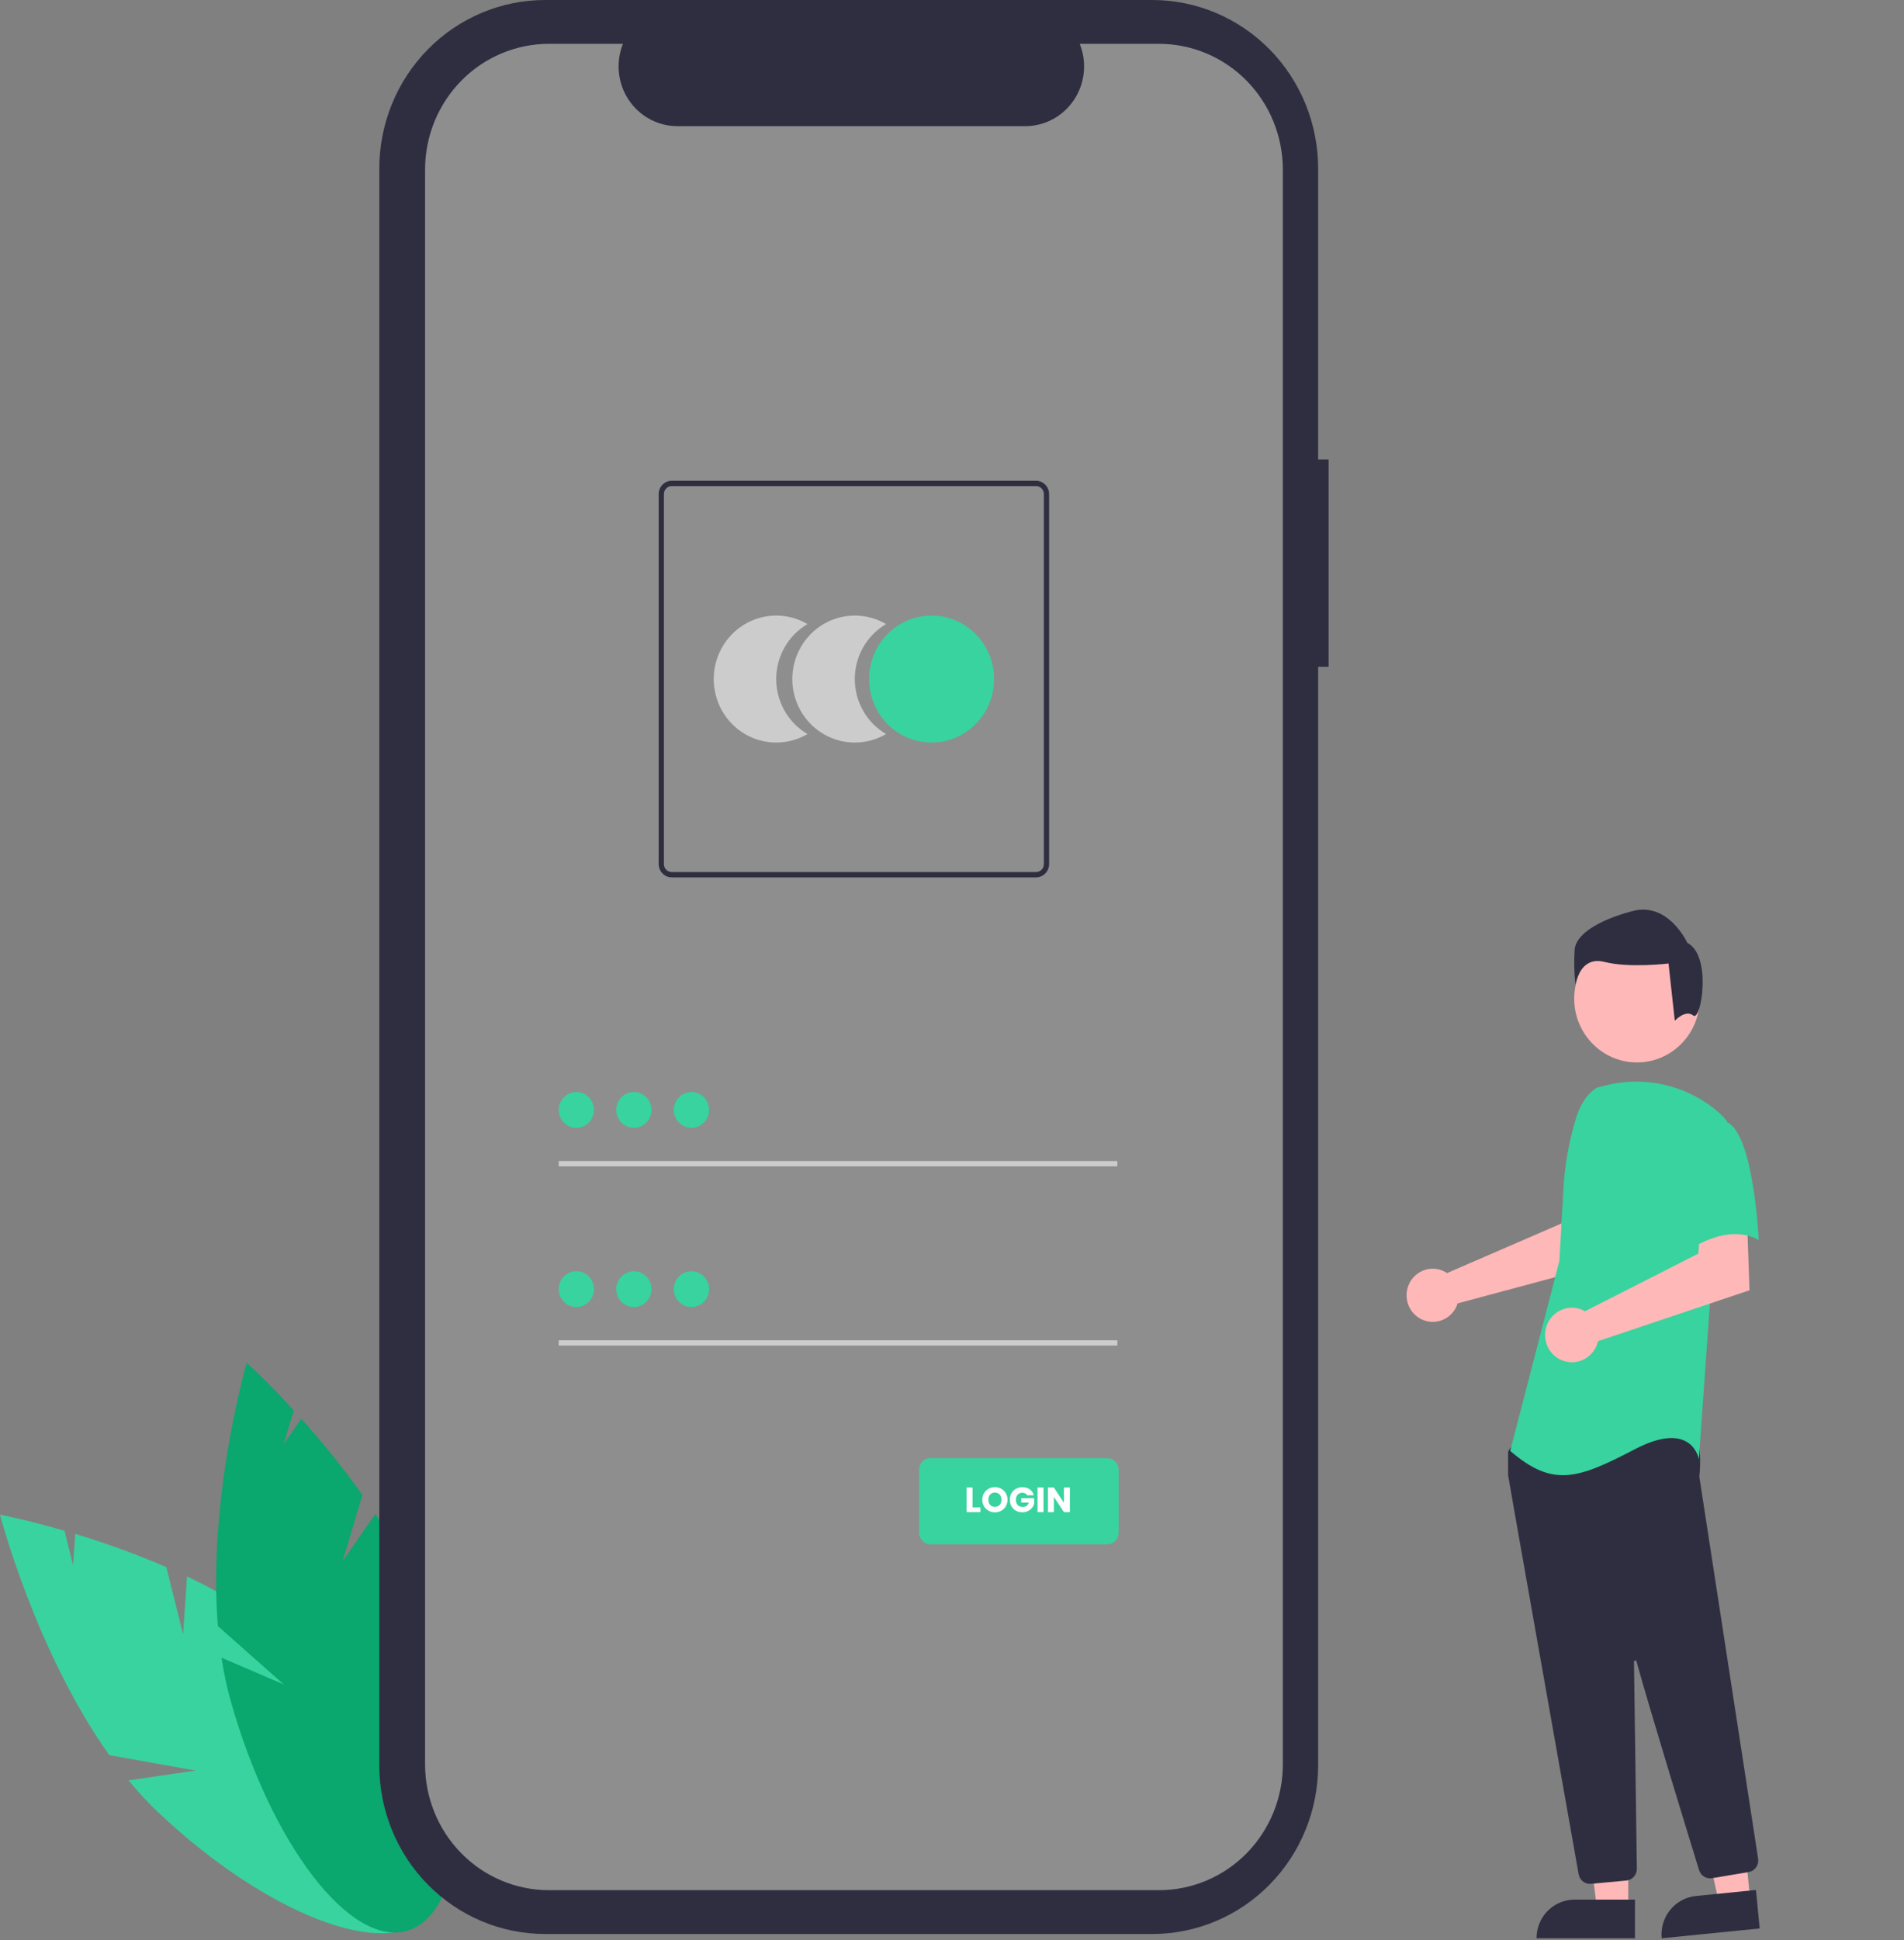 <svg width="652" height="664" viewBox="0 0 652 664" fill="none" xmlns="http://www.w3.org/2000/svg">
<rect x="0" y="0" width="652" height="664" fill="#808080" stroke="none"/>
<g id="login 1">
<path id="Path 1" d="M62.7 559.362L56.958 536.367C46.777 531.986 36.36 528.191 25.758 525.001L25.033 535.688L22.094 523.914C8.945 520.098 0 518.419 0 518.419C0 518.419 12.08 565.071 37.425 600.736L66.954 606.003L44.013 609.362C47.201 613.257 50.627 616.944 54.272 620.403C91.137 655.148 132.198 671.089 145.984 656.008C159.77 640.927 141.06 600.536 104.195 565.795C92.767 555.024 78.41 546.38 64.039 539.575L62.7 559.362Z" fill="#38D39F"/>
<path id="Path 2" d="M117.31 534.385L124.1 511.687C117.616 502.593 110.631 493.877 103.18 485.582L97.119 494.35L100.596 482.728C91.281 472.564 84.479 466.432 84.479 466.432C84.479 466.432 71.073 512.709 74.609 556.542L97.206 576.549L75.855 567.383C76.602 572.392 77.659 577.347 79.018 582.221C92.889 631.313 119.924 666.51 139.402 660.836C158.881 655.162 163.427 610.765 149.556 561.674C145.257 546.455 137.366 531.52 128.528 518.154L117.31 534.385Z" fill="#0AA76E"/>
<path id="Path 22" d="M454.962 157.302H451.38V57.668C451.38 50.095 449.911 42.596 447.057 35.599C444.203 28.603 440.019 22.245 434.745 16.89C429.471 11.536 423.21 7.288 416.32 4.39C409.429 1.492 402.044 0 394.585 0H186.684C171.621 0 157.175 6.076 146.524 16.89C135.873 27.705 129.889 42.373 129.889 57.668V604.278C129.889 611.851 131.358 619.35 134.212 626.347C137.067 633.343 141.25 639.701 146.524 645.055C151.798 650.41 158.059 654.658 164.95 657.556C171.84 660.454 179.226 661.946 186.684 661.946H394.585C409.648 661.946 424.094 655.87 434.745 645.055C445.396 634.24 451.379 619.572 451.379 604.278V228.224H454.961L454.962 157.302Z" fill="#2F2E41"/>
<path id="Path 23" d="M396.877 14.998H369.741C370.989 18.105 371.465 21.475 371.128 24.813C370.791 28.151 369.65 31.353 367.807 34.138C365.963 36.923 363.474 39.205 360.557 40.782C357.641 42.36 354.387 43.185 351.082 43.185H231.978C228.674 43.185 225.42 42.359 222.504 40.782C219.587 39.204 217.098 36.922 215.255 34.138C213.412 31.353 212.271 28.15 211.934 24.813C211.597 21.475 212.073 18.104 213.321 14.998H187.975C176.726 14.998 165.937 19.535 157.983 27.611C150.029 35.688 145.56 46.642 145.56 58.063V603.88C145.56 615.302 150.029 626.256 157.983 634.332C165.937 642.409 176.726 646.946 187.975 646.946H396.877C408.126 646.946 418.914 642.409 426.868 634.332C434.822 626.256 439.291 615.302 439.291 603.88V603.88V58.062C439.291 46.641 434.822 35.687 426.868 27.611C418.914 19.535 408.126 14.998 396.877 14.998V14.998Z" fill="#8E8E8E"/>
<path id="Path 6" d="M265.806 232.423C265.805 228.608 266.794 224.86 268.674 221.556C270.553 218.252 273.256 215.51 276.511 213.604C273.258 211.696 269.567 210.691 265.81 210.691C262.053 210.69 258.362 211.694 255.108 213.601C251.854 215.509 249.152 218.252 247.273 221.556C245.394 224.859 244.405 228.607 244.405 232.422C244.405 236.237 245.394 239.984 247.273 243.288C249.152 246.592 251.854 249.335 255.108 251.242C258.362 253.15 262.053 254.153 265.81 254.153C269.567 254.152 273.258 253.148 276.511 251.24C273.257 249.334 270.553 246.592 268.674 243.289C266.795 239.986 265.805 236.238 265.806 232.423V232.423Z" fill="#CCCCCC"/>
<path id="Path 7" d="M292.711 232.423C292.711 228.608 293.7 224.86 295.579 221.556C297.458 218.252 300.162 215.51 303.417 213.604C300.163 211.696 296.473 210.691 292.715 210.691C288.958 210.69 285.267 211.694 282.013 213.601C278.759 215.509 276.057 218.252 274.179 221.556C272.3 224.859 271.311 228.607 271.311 232.422C271.311 236.237 272.3 239.984 274.179 243.288C276.057 246.592 278.759 249.335 282.013 251.242C285.267 253.15 288.958 254.153 292.715 254.153C296.473 254.152 300.163 253.148 303.417 251.24C300.162 249.334 297.459 246.592 295.58 243.289C293.7 239.986 292.711 236.238 292.711 232.423V232.423Z" fill="#CCCCCC"/>
<path id="Ellipse 1" d="M319.006 254.153C330.826 254.153 340.408 244.424 340.408 232.422C340.408 220.421 330.826 210.691 319.006 210.691C307.186 210.691 297.604 220.421 297.604 232.422C297.604 244.424 307.186 254.153 319.006 254.153Z" fill="#38D39F"/>
<path id="Path 8" d="M354.774 300.297H230.038C228.85 300.296 227.712 299.816 226.872 298.963C226.032 298.111 225.56 296.955 225.558 295.749V169.095C225.56 167.89 226.032 166.734 226.872 165.881C227.712 165.029 228.85 164.549 230.038 164.547H354.774C355.962 164.549 357.1 165.029 357.94 165.881C358.78 166.734 359.252 167.89 359.254 169.095V295.749C359.252 296.955 358.78 298.111 357.94 298.963C357.1 299.816 355.962 300.296 354.774 300.297V300.297ZM230.038 166.368C229.325 166.368 228.642 166.656 228.138 167.168C227.634 167.679 227.351 168.373 227.35 169.096V295.75C227.351 296.473 227.634 297.167 228.138 297.679C228.642 298.19 229.325 298.478 230.038 298.479H354.774C355.487 298.478 356.17 298.19 356.674 297.679C357.178 297.167 357.461 296.473 357.462 295.75V169.096C357.461 168.373 357.178 167.679 356.674 167.168C356.17 166.656 355.487 166.368 354.774 166.368H230.038Z" fill="#2F2E41"/>
<path id="Rectangle 1" d="M382.626 397.383H191.317V399.202H382.626V397.383Z" fill="#CCCCCC"/>
<path id="Ellipse 2" d="M197.359 386.024C200.696 386.024 203.401 383.278 203.401 379.89C203.401 376.502 200.696 373.755 197.359 373.755C194.022 373.755 191.317 376.502 191.317 379.89C191.317 383.278 194.022 386.024 197.359 386.024Z" fill="#38D39F"/>
<path id="Rectangle 2" d="M382.626 458.724H191.317V460.544H382.626V458.724Z" fill="#CCCCCC"/>
<path id="Ellipse 3" d="M197.359 447.366C200.696 447.366 203.401 444.62 203.401 441.232C203.401 437.844 200.696 435.097 197.359 435.097C194.022 435.097 191.317 437.844 191.317 441.232C191.317 444.62 194.022 447.366 197.359 447.366Z" fill="#38D39F"/>
<path id="Vector" d="M379.125 528.577H318.666C317.622 528.576 316.621 528.154 315.882 527.404C315.144 526.654 314.728 525.638 314.727 524.577V503.061C314.728 502.001 315.144 500.984 315.882 500.235C316.621 499.485 317.622 499.063 318.666 499.062H379.125C380.17 499.063 381.171 499.485 381.909 500.235C382.648 500.984 383.063 502.001 383.064 503.061V524.577C383.063 525.638 382.648 526.654 381.909 527.404C381.171 528.154 380.17 528.576 379.125 528.577V528.577Z" fill="#38D39F"/>
<path id="Ellipse 7" d="M217.067 386.024C220.403 386.024 223.108 383.278 223.108 379.89C223.108 376.502 220.403 373.755 217.067 373.755C213.73 373.755 211.025 376.502 211.025 379.89C211.025 383.278 213.73 386.024 217.067 386.024Z" fill="#38D39F"/>
<path id="Ellipse 8" d="M236.774 386.024C240.111 386.024 242.816 383.278 242.816 379.89C242.816 376.502 240.111 373.755 236.774 373.755C233.438 373.755 230.733 376.502 230.733 379.89C230.733 383.278 233.438 386.024 236.774 386.024Z" fill="#38D39F"/>
<path id="Ellipse 9" d="M217.067 447.366C220.403 447.366 223.108 444.62 223.108 441.232C223.108 437.844 220.403 435.097 217.067 435.097C213.73 435.097 211.025 437.844 211.025 441.232C211.025 444.62 213.73 447.366 217.067 447.366Z" fill="#38D39F"/>
<path id="Ellipse 10" d="M236.774 447.366C240.111 447.366 242.816 444.62 242.816 441.232C242.816 437.844 240.111 435.097 236.774 435.097C233.438 435.097 230.733 437.844 230.733 441.232C230.733 444.62 233.438 447.366 236.774 447.366Z" fill="#38D39F"/>
<path id="Vector_2" d="M494.288 435.032C494.717 435.231 495.13 435.465 495.523 435.732L534.784 418.717L536.185 408.216L551.873 408.119L550.946 432.203L499.126 446.118C499.017 446.484 498.886 446.843 498.734 447.192C497.985 448.815 496.78 450.178 495.271 451.108C493.761 452.038 492.015 452.495 490.251 452.421C488.487 452.347 486.784 451.745 485.356 450.691C483.927 449.637 482.838 448.179 482.223 446.498C481.609 444.817 481.497 442.99 481.902 441.245C482.307 439.5 483.211 437.916 484.5 436.691C485.789 435.466 487.405 434.655 489.147 434.36C490.888 434.065 492.677 434.298 494.288 435.032V435.032Z" fill="#FFB8B8"/>
<path id="Vector_3" d="M557.578 653.285H546.846L541.741 611.255L557.58 611.256L557.578 653.285Z" fill="#FFB8B8"/>
<path id="Vector_4" d="M539.181 650.171H559.877V663.402H526.15C526.15 659.893 527.523 656.528 529.966 654.046C532.41 651.565 535.725 650.171 539.181 650.171Z" fill="#2F2E41"/>
<path id="Vector_5" d="M599.315 650.206L588.635 651.274L579.495 609.956L595.258 608.379L599.315 650.206Z" fill="#FFB8B8"/>
<path id="Vector_6" d="M580.706 648.939L601.303 646.879L602.58 660.046L569.015 663.403C568.847 661.674 569.016 659.928 569.513 658.265C570.01 656.603 570.824 655.056 571.91 653.712C572.996 652.369 574.331 651.256 575.84 650.437C577.35 649.618 579.003 649.109 580.706 648.939Z" fill="#2F2E41"/>
<path id="Vector_7" d="M560.565 363.638C572.439 363.638 582.065 353.864 582.065 341.808C582.065 329.752 572.439 319.978 560.565 319.978C548.692 319.978 539.066 329.752 539.066 341.808C539.066 353.864 548.692 363.638 560.565 363.638Z" fill="#FFB8B8"/>
<path id="Vector_8" d="M544.448 644.785C543.526 644.787 542.633 644.459 541.926 643.858C541.218 643.257 540.743 642.421 540.584 641.499C535.029 610.191 516.872 507.819 516.438 504.984C516.428 504.918 516.424 504.852 516.424 504.786V497.154C516.424 496.876 516.509 496.604 516.669 496.378L519.068 492.967C519.182 492.803 519.331 492.668 519.505 492.572C519.678 492.475 519.871 492.421 520.069 492.412C533.743 491.761 578.528 489.853 580.691 492.598C582.864 495.356 582.097 503.714 581.921 505.361L581.929 505.533L602.049 636.182C602.207 637.224 601.954 638.287 601.345 639.141C600.737 639.995 599.822 640.571 598.798 640.746L586.231 642.848C585.295 643 584.336 642.807 583.529 642.302C582.721 641.798 582.119 641.016 581.832 640.099C577.945 627.488 564.912 585.066 560.395 568.651C560.367 568.547 560.302 568.457 560.214 568.398C560.125 568.339 560.018 568.315 559.913 568.33C559.808 568.345 559.711 568.399 559.642 568.48C559.573 568.562 559.536 568.667 559.537 568.775C559.763 584.422 560.308 624.345 560.496 638.134L560.517 639.619C560.525 640.624 560.162 641.596 559.498 642.343C558.835 643.089 557.92 643.556 556.934 643.651L544.816 644.769C544.693 644.78 544.57 644.785 544.448 644.785Z" fill="#2F2E41"/>
<path id="Path 99" d="M546.921 372.221C543.169 374.486 540.924 378.648 539.635 382.883C537.25 390.723 535.814 398.829 535.36 407.022L533.998 431.553L517.143 496.586C531.752 509.137 540.178 506.284 559.843 496.018C579.508 485.752 581.755 499.441 581.755 499.441L585.687 444.106L591.306 383.639C590.045 382.097 588.617 380.704 587.05 379.485C581.857 375.385 575.815 372.535 569.38 371.15C562.944 369.765 556.283 369.881 549.899 371.49L546.921 372.221Z" fill="#38D39F"/>
<path id="Vector_9" d="M541.446 448.166C541.899 448.339 542.339 448.549 542.76 448.792L581.58 429.063L582.224 418.375L598.237 417.254L599.096 441.618L547.218 459.038C546.794 460.883 545.827 462.553 544.446 463.826C543.065 465.1 541.334 465.916 539.485 466.166C537.636 466.417 535.755 466.09 534.094 465.229C532.432 464.368 531.068 463.013 530.183 461.346C529.297 459.679 528.933 457.777 529.138 455.894C529.343 454.011 530.108 452.237 531.331 450.806C532.554 449.375 534.176 448.356 535.983 447.885C537.79 447.413 539.695 447.511 541.446 448.166Z" fill="#FFB8B8"/>
<path id="Path 101" d="M591.025 383.916C600.576 387.339 602.258 424.422 602.258 424.422C591.022 418.147 577.538 428.415 577.538 428.415C577.538 428.415 574.728 418.717 571.357 406.167C570.339 402.637 570.218 398.902 571.003 395.312C571.789 391.721 573.457 388.39 575.852 385.63C575.852 385.63 581.473 380.491 591.025 383.916Z" fill="#38D39F"/>
<path id="Path 102" d="M579.843 347.581C577.164 345.405 573.51 349.36 573.51 349.36L571.366 329.777C571.366 329.777 557.973 331.406 549.401 329.233C540.829 327.061 539.49 337.121 539.49 337.121C539.048 333.057 538.958 328.962 539.222 324.882C539.757 319.986 546.722 315.09 559.044 311.826C571.366 308.562 577.795 322.706 577.795 322.706C586.368 327.057 582.521 349.757 579.843 347.581Z" fill="#2F2E41"/>
<g id="LOGIN">
<path d="M333.052 515.96H335.74V517.544H331V509.12H333.052V515.96Z" fill="white"/>
<path d="M340.703 517.628C339.911 517.628 339.183 517.444 338.519 517.076C337.863 516.708 337.339 516.196 336.947 515.54C336.563 514.876 336.371 514.132 336.371 513.308C336.371 512.484 336.563 511.744 336.947 511.088C337.339 510.432 337.863 509.92 338.519 509.552C339.183 509.184 339.911 509 340.703 509C341.495 509 342.219 509.184 342.875 509.552C343.539 509.92 344.059 510.432 344.435 511.088C344.819 511.744 345.011 512.484 345.011 513.308C345.011 514.132 344.819 514.876 344.435 515.54C344.051 516.196 343.531 516.708 342.875 517.076C342.219 517.444 341.495 517.628 340.703 517.628ZM340.703 515.756C341.375 515.756 341.911 515.532 342.311 515.084C342.719 514.636 342.923 514.044 342.923 513.308C342.923 512.564 342.719 511.972 342.311 511.532C341.911 511.084 341.375 510.86 340.703 510.86C340.023 510.86 339.479 511.08 339.071 511.52C338.671 511.96 338.471 512.556 338.471 513.308C338.471 514.052 338.671 514.648 339.071 515.096C339.479 515.536 340.023 515.756 340.703 515.756Z" fill="white"/>
<path d="M351.744 511.784C351.592 511.504 351.372 511.292 351.084 511.148C350.804 510.996 350.472 510.92 350.088 510.92C349.424 510.92 348.892 511.14 348.492 511.58C348.092 512.012 347.892 512.592 347.892 513.32C347.892 514.096 348.1 514.704 348.516 515.144C348.94 515.576 349.52 515.792 350.256 515.792C350.76 515.792 351.184 515.664 351.528 515.408C351.88 515.152 352.136 514.784 352.296 514.304H349.692V512.792H354.156V514.7C354.004 515.212 353.744 515.688 353.376 516.128C353.016 516.568 352.556 516.924 351.996 517.196C351.436 517.468 350.804 517.604 350.1 517.604C349.268 517.604 348.524 517.424 347.868 517.064C347.22 516.696 346.712 516.188 346.344 515.54C345.984 514.892 345.804 514.152 345.804 513.32C345.804 512.488 345.984 511.748 346.344 511.1C346.712 510.444 347.22 509.936 347.868 509.576C348.516 509.208 349.256 509.024 350.088 509.024C351.096 509.024 351.944 509.268 352.632 509.756C353.328 510.244 353.788 510.92 354.012 511.784H351.744Z" fill="white"/>
<path d="M357.345 509.12V517.544H355.293V509.12H357.345Z" fill="white"/>
<path d="M366.368 517.544H364.316L360.884 512.348V517.544H358.832V509.12H360.884L364.316 514.34V509.12H366.368V517.544Z" fill="white"/>
</g>
</g>
</svg>
